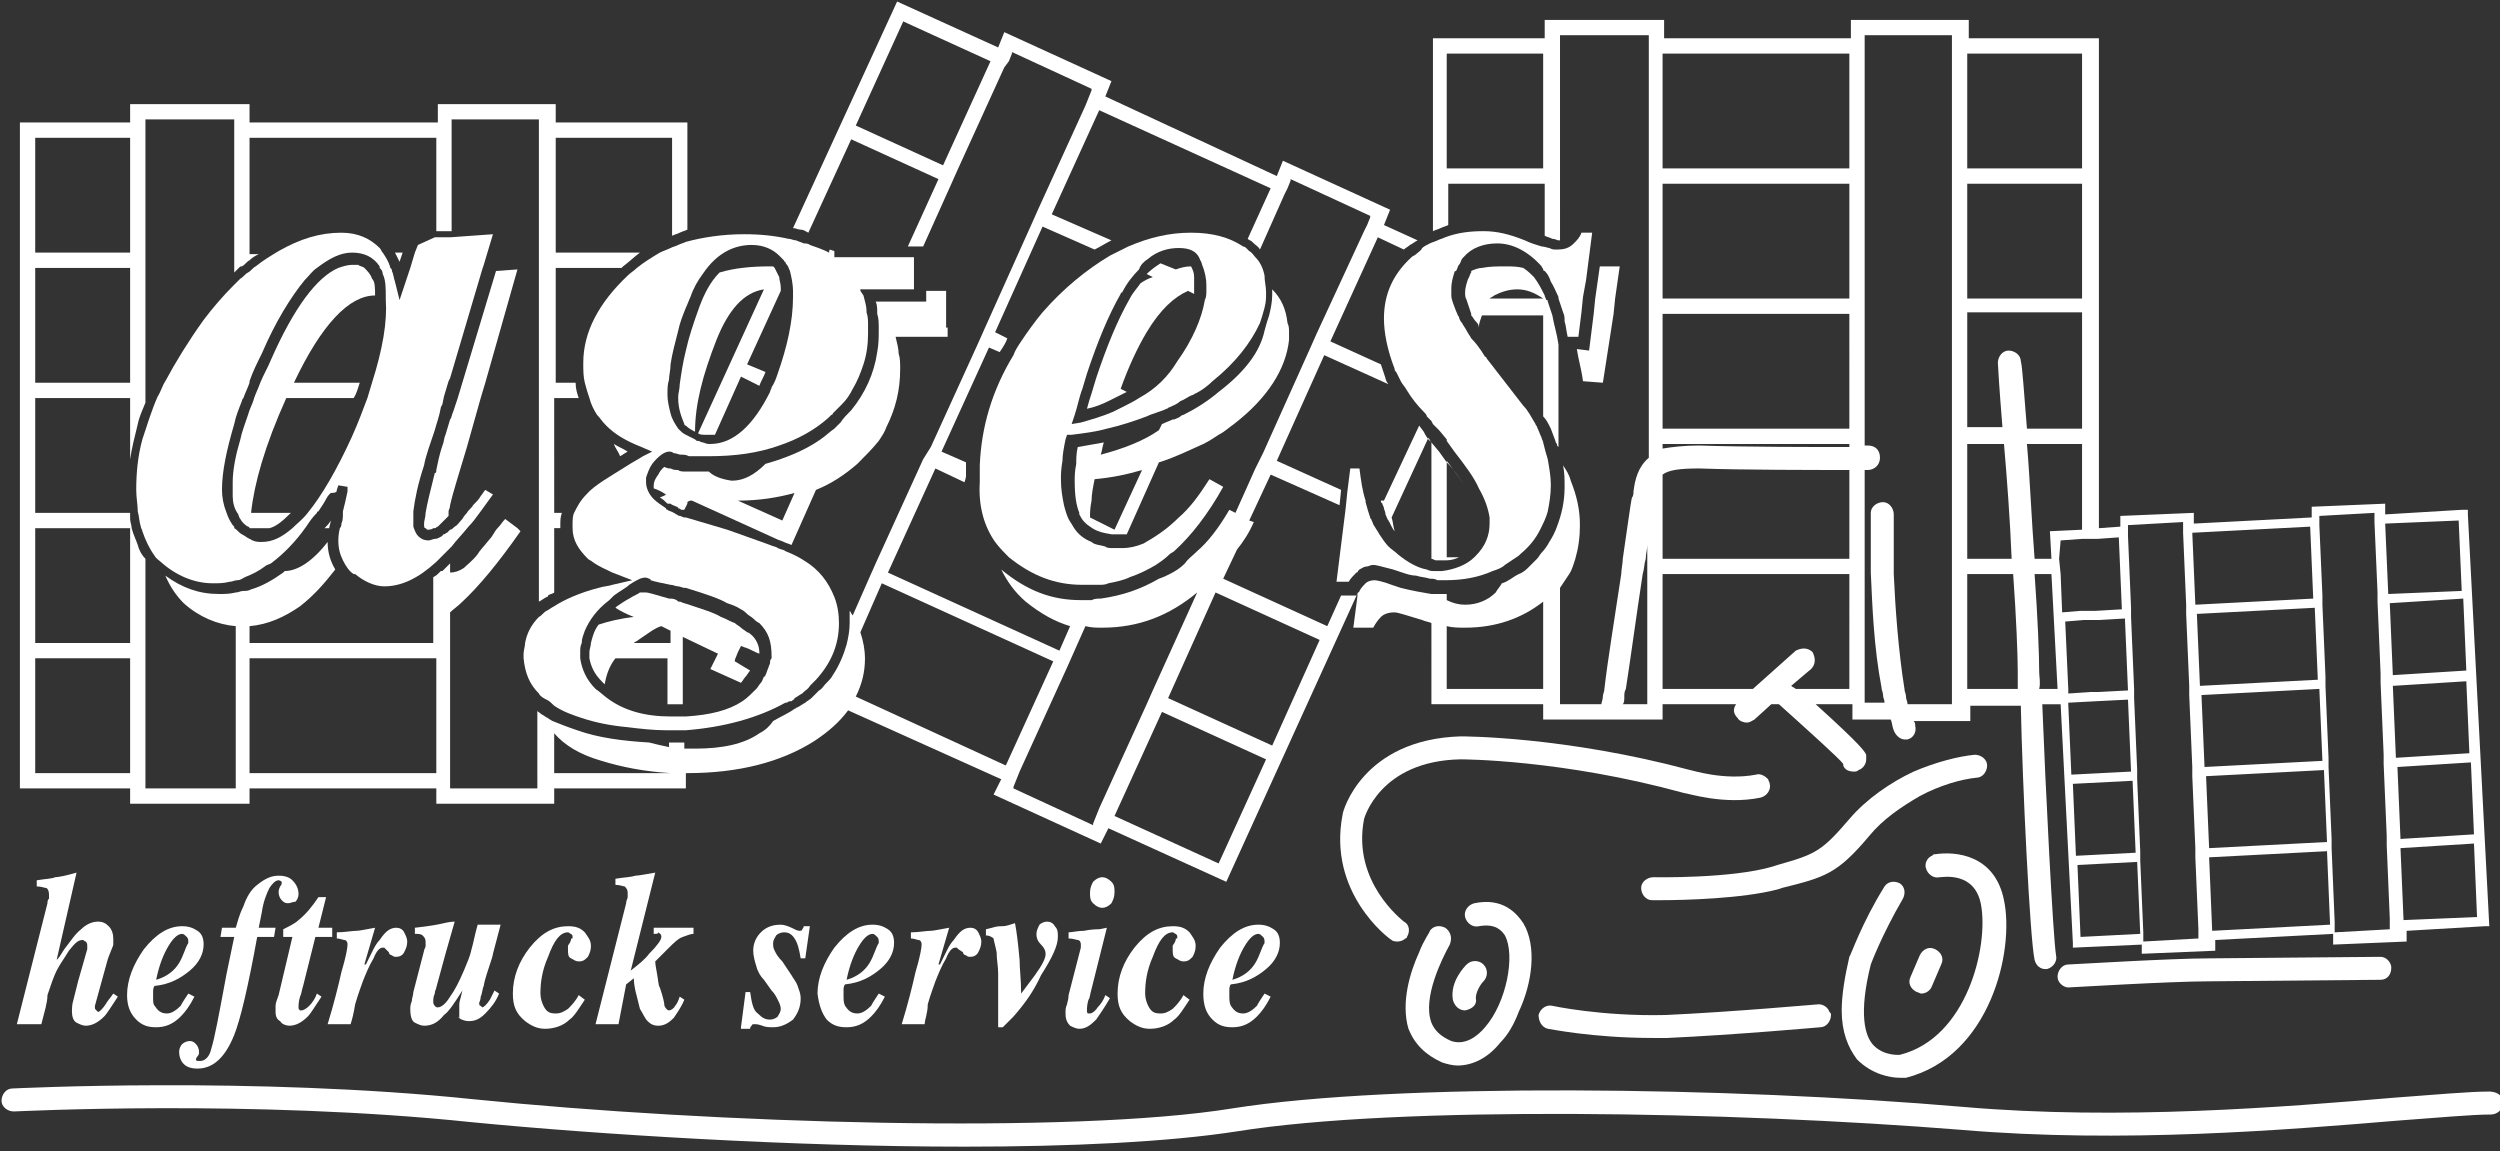 <?xml version="1.0" encoding="utf-8"?>
<!-- Generator: Adobe Illustrator 21.1.0, SVG Export Plug-In . SVG Version: 6.00 Build 0)  -->
<svg version="1.1" id="Laag_1" xmlns="http://www.w3.org/2000/svg" xmlns:xlink="http://www.w3.org/1999/xlink" x="0px" y="0px"
	 viewBox="0 0 163.3 75.2" style="enable-background:new 0 0 163.3 75.2;" xml:space="preserve">
<rect x="0" y="0" width="163.3" height="75.2" fill="#333333" stroke="none"/>
<style type="text/css">
	.st0{fill:#FFFFFF;}
</style>
<g>
	<path class="st0" d="M26.3,16.5h-0.5c0.1,0.2,0.2,0.4,0.3,0.6L26.3,16.5z"/>
	<path class="st0" d="M23.5,25h-4.3c1.8-3.8,3.6-5.7,5.3-5.7c0,0,0,0,0,0c0-0.5,0-0.9-0.2-1.1c-0.1-0.3-0.3-0.5-0.5-0.7
		c-0.1-0.1-0.3-0.1-0.4-0.2c-0.1,0-0.3,0-0.4,0c-0.3,0-0.6,0.1-0.9,0.2c0,0,0,0,0,0c-1.4,0.6-2.9,2.6-4.4,6c-0.2,0.5-0.5,1-0.7,1.5
		c-0.1,0.3-0.3,0.7-0.4,1c-0.1,0.4-0.3,0.7-0.4,1.1c-0.2,0.6-0.4,1.1-0.5,1.6c-0.3,1-0.5,2-0.5,2.8c0,0.2,0,0.3,0,0.5
		c0,0.1,0,0.3,0,0.4c0,0.4,0.1,0.8,0.3,1.1c0.1,0.1,0.1,0.3,0.2,0.4c0,0,0,0,0,0c0.1,0.2,0.3,0.4,0.5,0.5c0,0,0.1,0,0.1,0.1
		c0,0,0.1,0,0.1,0h1.2c0.4-0.1,0.8-0.4,1.4-1h-2.6c0.2-1.9,0.9-4.4,2.3-7.5h4.4C23.3,25.7,23.4,25.3,23.5,25z"/>
	<path class="st0" d="M21.5,34.5c0-0.1,0.1-0.3,0.1-0.5c-0.1,0.2-0.2,0.3-0.4,0.5H21.5z"/>
	<path class="st0" d="M8.5,52.5h7.8v-1h12.2v1h7.7v-1h8.6v-1c0,0,0.1,0,0.1,0c3.3,0,6.1-0.7,8.3-2.1c0.9-0.6,1.6-1.2,2.2-2l10,4.5
		l-0.5,1l7,3.2l0.5-1l7.7,3.5l8.6-18.9L88.4,41h1.3c0.1-0.2,0.3-0.5,0.5-0.7c0.2-0.2,0.5-0.3,0.9-0.3c0.2,0,0.8,0.2,1.8,0.5
		c0.2,0.1,0.4,0.1,0.6,0.2V46h7.3v1h7.8v-1h4.8c-0.2,0.3-0.2,0.6,0.1,0.9c0.1,0.2,0.4,0.3,0.6,0.3c0.2,0,0.3-0.1,0.5-0.2l1.1-1h0.5
		c2,1.8,4,3.6,4.2,3.9c0,0,0,0,0,0.1c0.1,0.3,0.4,0.4,0.7,0.4c0.1,0,0.2,0,0.3-0.1c0.3-0.1,0.5-0.4,0.5-0.7c0-0.1,0-0.2,0-0.3
		c-0.1-0.2-0.2-0.5-3.3-3.3h2.4v1h2.5c0.1,0.2,0.1,0.5,0.2,0.7c0.1,0.3,0.4,0.6,0.7,0.6c0.1,0,0.1,0,0.2,0c0.4-0.1,0.6-0.5,0.5-0.9
		c0-0.1,0-0.2-0.1-0.3h3.7v-1h3.3c0.1,5.1,0.6,15.3,0.9,16.6c0.1,0.4,0.4,0.6,0.7,0.6c0,0,0.1,0,0.1,0c0.4-0.1,0.7-0.5,0.6-0.9
		c-0.2-1.2-0.7-11.2-0.9-16.4h1.2l0.8,15.6l0,0.3l4.5-0.2l0,0.3l0,0.3l4.8-0.2l0-0.7l7.7-0.4l0,0.4l0,0.3l4.8-0.2l0-0.7l5.1-0.3
		l0.3,0l-1.4-26.9l0-0.3l-0.3,0c0,0-0.1,0-0.1,0l-5,0.3l0-0.4l0-0.3l-4.8,0.2l0,0.7l-7.7,0.4l0-0.4l0-0.3l-4.8,0.2l0,0.7l-1.4,0.1
		v-32h-0.6h-7.9V1.3h-7.7v1.2h-12.2V1.3h-7.8v1.2h-6.6h-0.7v12.6c0.2-0.1,0.3-0.1,0.5-0.2c0.2-0.1,0.3-0.1,0.5-0.2V12h6.3v3.4
		c0.2,0.1,0.3,0.1,0.5,0.2c0.2,0,0.3,0.1,0.4,0.1c0,0,0.1,0,0.1,0V12v-1V3.5V3V2.5V2.3h5.8v0.2V3v0.5V11v1v7.5v1V28v1v0.9
		c-0.7,0.6-0.9,1.4-1,2.2c0,0.1,0,0.3-0.1,0.4c-0.1,0.4-0.3,2-0.6,4c0,0.3-0.1,0.7-0.1,1c-0.4,2.7-0.9,5.7-1.1,7.5
		c0,0.2-0.1,0.3-0.1,0.5c0,0.2-0.1,0.4-0.1,0.5h-2.7v-0.5V45v-6.6c0.2-0.3,0.4-0.6,0.6-0.9c0.2-0.3,0.3-0.7,0.4-1
		c0.2-0.7,0.3-1.4,0.3-2.2c0-1-0.2-1.9-0.6-2.9c-0.1-0.4-0.3-0.7-0.5-1c0.1,0.5,0.1,0.9,0.1,1.4c0,1-0.2,1.8-0.5,2.6
		c-0.1,0.3-0.3,0.7-0.5,1c-0.1,0.2-0.3,0.5-0.5,0.7c-0.1,0.1-0.2,0.3-0.3,0.4c-0.2,0.2-0.3,0.3-0.5,0.5c-0.2,0.2-0.4,0.4-0.7,0.5
		c-0.4,0.2-0.7,0.5-1.1,0.6c-0.1,0.2-0.3,0.4-0.4,0.6c-0.5,0.5-1.2,0.8-2,0.8c-0.4,0-0.8-0.1-1.2-0.3v-0.4c0,0-0.1,0-0.1,0
		c-0.1,0-0.3,0-0.4,0c-0.1,0-0.2,0-0.3,0c-0.1,0-0.2,0-0.2,0c-0.6-0.1-1.2-0.2-2-0.4l-0.6-0.2c-0.5-0.2-1-0.3-1.1-0.3
		c-0.3,0-0.5,0.1-0.6,0.2c-0.1,0.1-0.3,0.3-0.4,0.5c0,0,0,0.1-0.1,0.1l0,0.1l-0.1,0.1h-0.5h-0.5l-0.9,2l-6.8-3.1l0.9-1.9
		c0.4-0.5,0.8-1.1,1.1-1.8L81.6,34l1.4-3l4.5,2l0.1-1l-4.2-1.9l3.1-6.9l4.2,1.9c-0.1-0.1-0.2-0.3-0.2-0.4c-0.1-0.3-0.2-0.6-0.3-0.9
		l-3.3-1.5l3.1-6.8l1.7,0.8c0,0,0,0,0,0c0.1-0.1,0.3-0.2,0.4-0.3c0.2-0.1,0.3-0.2,0.5-0.3c0,0,0,0,0,0l-2.2-1l0.4-1l-7-3.2l-0.4,1
		L72.2,6.3l0.4-1l-7-3.2l-0.4,1l-6.6-3l-6.8,14.8c0.2,0,0.3,0.1,0.5,0.1c0.2,0,0.3,0.1,0.5,0.2l2.8-6.1l5.7,2.6l-2,4.4h0.5h0.5
		l1.8-4l0.4-0.9l3.1-6.8l0,0L65.9,4l0.2-0.5l0,0l0-0.1l5.2,2.4l0,0.1l0,0l-0.2,0.5l-0.2,0.5l0,0l-3.1,6.8l-0.4,0.9l-3.1,6.9
		l-0.4,0.9l-3.1,6.8L60.3,30l-3.1,6.8l-0.4,0.9l-1.1,2.5c-0.1-0.1-0.1-0.2-0.2-0.3c0,0.2,0,0.4,0,0.6c0,0.1,0,0.1,0,0.2
		c0,0.5-0.1,1-0.2,1.4c-0.2,0.7-0.5,1.4-0.9,2c-0.1,0.2-0.3,0.4-0.5,0.6c-0.1,0.1-0.2,0.3-0.4,0.4c-0.1,0.1-0.2,0.2-0.3,0.3
		c0,0-0.1,0.1-0.1,0.1c0,0-0.1,0.1-0.1,0.1c-0.1,0.1-0.3,0.2-0.4,0.3c-0.2,0.1-0.3,0.2-0.5,0.3c-0.1,0-0.1,0.1-0.2,0.1
		c-0.4,0.3-0.9,0.5-1.4,0.8c-0.2,0.3-0.5,0.6-0.9,0.8c-1,0.7-2.4,1-4.2,1c-0.2,0-0.5,0-0.7,0v-0.4c-0.2,0-0.3,0-0.5,0
		c-0.2,0-0.3,0-0.5,0v0.3c-0.5-0.1-0.9-0.2-1.3-0.3c-1.7-0.1-3.3-0.3-4.7-0.8c-0.6-0.2-1.1-0.4-1.6-0.6c-0.2-0.1-0.3-0.2-0.5-0.3
		c-0.1-0.1-0.2-0.1-0.3-0.2c-0.1-0.1-0.2-0.1-0.2-0.2v4.1V51v0.5h-5.7V51v-0.5V43v-1v-2c0.2-0.2,0.5-0.4,0.7-0.6
		c1.2-1.1,2.5-2.7,3.9-4.7l-0.2-0.2l-0.8-0.6c-0.2,0.2-0.3,0.4-0.5,0.6c-0.2,0.2-0.3,0.5-0.5,0.7c-0.4,0.5-0.7,0.8-0.8,1
		c-0.3,0.4-0.7,0.7-0.9,0.9c-0.3,0.2-0.6,0.3-0.9,0.3v-0.6c-0.1,0.1-0.3,0.3-0.4,0.4c0,0,0,0-0.1,0.1c0,0,0,0-0.1,0
		c-0.2,0.2-0.3,0.3-0.5,0.4v2.9V42H16.3v-1.1c1.2-0.1,2.3-0.6,3.3-1.3c0.9-0.7,1.6-1.5,2.3-2.4c-0.3-0.5-0.5-1.1-0.5-1.8
		c-1,1.3-2,1.9-2.8,1.9c0,0,0,0,0,0c0,0-0.1,0.1-0.1,0.1c-0.7,0.5-1.4,0.9-2.1,1.1c-0.2,0.1-0.3,0.1-0.5,0.1c-0.2,0-0.3,0.1-0.5,0.1
		c-0.4,0.1-0.7,0.1-1.1,0.1c-1.3,0-2.4-0.4-3.5-1.2c0.3,0.7,0.7,1.3,1.2,1.8c1,0.9,2.2,1.4,3.4,1.5v1v1v7.5V51v0.5H9.5V51v-0.5V43
		v-1v-5.5C9.3,36.3,9.1,36,9,35.6c-0.1-0.3-0.3-0.7-0.4-1.1c0-0.2-0.1-0.4-0.1-0.6c0-0.1,0-0.2,0-0.4H2.3V26h6.2v4
		c0.1-0.7,0.3-1.5,0.5-2.3c0.1-0.5,0.3-0.9,0.5-1.4V26v-1v-7.5v-1V9V8.5V8V7.8h5.8V8v0.5V9v7.5v1v0.3c0.1-0.1,0.2-0.2,0.3-0.3
		c0.1-0.1,0.1-0.1,0.2-0.1c0.2-0.1,0.3-0.3,0.5-0.4c0.2-0.2,0.4-0.3,0.6-0.4h-0.6V9h12.2v6.1l0.5,0l0.5,0V9V8.5V8V7.8h5.7V8v0.5V9
		v7.5v1V25v1v7.5v1v4.8c0.2-0.1,0.3-0.2,0.5-0.3c0,0,0.1,0,0.1-0.1c0.1-0.1,0.3-0.1,0.4-0.2v-4.2h0.4c0-0.1,0-0.1,0-0.2
		c0-0.3,0-0.5,0.1-0.8h-0.5V26h1.6c-0.1-0.3-0.2-0.6-0.2-1h-1.3v-7.5h4.3c0,0,0,0,0.1-0.1c0.4-0.3,0.7-0.6,1.1-0.9h-5.5V9h7.6v6.4
		c0.2-0.1,0.3-0.1,0.5-0.2c0.2-0.1,0.3-0.1,0.5-0.2V8h-0.6h-8V6.8h-7.7V8H16.3V6.8H8.5V8H1.9H1.3v43.5h7.2V52.5z M108.6,29h12.2v0.2
		c-2.2,0-7,0-9.8-0.1c-1,0-1.8,0.1-2.4,0.2V29z M108.6,20.5h12.2V28h-12.2V20.5z M108.6,12h12.2v7.5h-12.2V12z M108.6,3.5h12.2V11
		h-12.2V3.5z M121.8,2.5V2.3h5.7v0.2V3v0.5V11v1v7.5v1V28v1v7.5v1V45v0.5V46h-2.9c0-0.2-0.1-0.3-0.1-0.5c0-0.2-0.1-0.3-0.1-0.5
		c-0.4-2.5-0.6-5.3-0.7-7.5c0-0.4,0-0.7,0-1c0-1.7,0-2.8,0-2.9c0-0.4-0.3-0.8-0.7-0.8c-0.4,0-0.8,0.3-0.8,0.7c0,0.1,0,1.3,0,2.9
		c0,0.3,0,0.6,0,1c0.1,2.2,0.2,4.9,0.7,7.5c0,0.2,0.1,0.3,0.1,0.5c0,0.2,0.1,0.3,0.1,0.5h-1.3v-0.5V45v-7.5v-1v-5.8
		c0.1,0,0.2,0,0.2,0c0.4,0,0.8-0.3,0.8-0.8s-0.3-0.8-0.8-0.8c0,0-0.1,0-0.2,0V29v-1v-7.5v-1V12v-1V3.5V3V2.5z M139,34.3l3.6-0.2
		l0,0.1l0,0l0,0.3l0,0.3l0,0l0.2,4.7l0,0.6l0.2,4.7l0,0.6l0.2,4.7l0,0.6l0.2,4.7l0,0.6l0.2,4.7l0,0.3l0,0.3l0,0l-3.6,0.2l0,0l0-0.3
		l0-0.3l-0.2-4.7l0-0.6l-0.2-4.7l0-0.6l-0.2-4.7l0-0.6l-0.2-4.7l0-0.6l-0.2-4.7v0l0-0.3l0-0.3l0,0L139,34.3z M151.5,33.7l3.6-0.2
		l0,0l0,0l0,0.3l0,0.3l0,0l0.2,4.6l0,0.6l0.2,4.7l0,0.6l0.2,4.7l0,0.6l0.2,4.7l0,0.6l0.2,4.8l0,0.3l0,0.3l0,0.1l-3.6,0.2l0-0.1
		l0-0.3l0-0.3l-0.2-4.8l0-0.6l-0.2-4.7l0-0.6l-0.2-4.7l0-0.6l-0.2-4.7l0-0.6l-0.2-4.6l0,0l0-0.3L151.5,33.7L151.5,33.7L151.5,33.7z
		 M156.6,50.1l4.8-0.3l0.2,4.7l-4.8,0.3L156.6,50.1z M156.5,49.5l-0.2-4.7l4.8-0.3l0.2,4.7L156.5,49.5z M156.3,44.1l-0.2-4.7
		l4.8-0.3l0.2,4.7L156.3,44.1z M156,38.8l-0.2-4.6l4.8-0.2l0.2,4.6L156,38.8z M156.8,55.4l4.8-0.3l0.2,4.8l-4.8,0.2L156.8,55.4z
		 M144.1,50.7l7.7-0.4L152,55l-7.7,0.4L144.1,50.7z M143.8,45.4l7.7-0.4l0.2,4.7l-7.7,0.4L143.8,45.4z M143.5,40.1l7.7-0.4l0.2,4.7
		l-7.7,0.4L143.5,40.1z M143.2,34.8l7.7-0.4l0.2,4.7l-7.7,0.4L143.2,34.8z M144.3,56l7.7-0.4l0.2,4.8l-7.7,0.4L144.3,56z
		 M135.9,61.2l-0.2-4.7l3.9-0.2l0.2,4.7L135.9,61.2z M128.5,45v-7.5h3c0.2,2.8,0.3,5.3,0.3,6.4c0,0.3,0,0.7,0,1.1H128.5z
		 M131.4,36.5h-2.9V29h2.4C131.1,31.3,131.3,34,131.4,36.5z M132,23.6c0-0.4-0.4-0.7-0.8-0.7c-0.4,0-0.7,0.4-0.7,0.8
		c0,0.1,0.1,1.8,0.3,4.2h-2.3v-7.5h7.5V28h-3.6C132.2,25.6,132.1,23.9,132,23.6z M136,19.5h-7.5V12h7.5V19.5z M133.2,43.9
		c0-1.2-0.1-3.6-0.3-6.4h1.1l0.4,7.5h-1.2C133.3,44.6,133.2,44.2,133.2,43.9z M139.5,55.7l-3.9,0.2l-0.2-4.7l3.9-0.2L139.5,55.7z
		 M135.1,45.3l0-0.3l-0.2-4.4l1.2-0.1l0.5,0l0.5,0l1.7-0.1l0.2,4.7l-1.9,0.1l-0.5,0L135.1,45.3z M134.6,35.3l1.4-0.1l0.5,0l0.5,0
		l1.4-0.1l0.2,4.7l-1.7,0.1l-0.5,0l-0.5,0l-1.2,0.1l-0.1-2.5l-0.1-1L134.6,35.3z M135.1,45.9l1.9-0.1l2-0.1l0.2,4.7l-3.9,0.2
		l-0.2-4.6L135.1,45.9z M133.9,34.7l0.1,1.8h-1.1c-0.2-2.5-0.3-5.2-0.5-7.5h3.6v5.6L133.9,34.7z M136,11h-7.5V3.5h7.5V11z M117,44.8
		l1.3-1.1c0.3-0.3,0.3-0.7,0.1-1.1c-0.3-0.3-0.7-0.3-1.1-0.1l-2.8,2.5h-5.9v-7.5h12.2V45h-3.5C117.2,44.9,117.1,44.9,117,44.8z
		 M108.6,31c0.4-0.3,1.1-0.4,2.4-0.4c2.8,0.1,7.6,0.1,9.8,0.1v5.8h-12.2V31z M94.5,11V3.5h6.3V11H94.5z M106.1,45.5
		c0-0.2,0-0.3,0.1-0.5c0.3-1.9,0.7-4.9,1.1-7.5c0.1-0.3,0.1-0.7,0.2-1c0-0.3,0.1-0.6,0.1-0.9v0.9v1V45v0.5V46H106
		C106.1,45.9,106.1,45.7,106.1,45.5z M95.7,41c2,0,3.7-0.6,5.1-1.7V45h-6.3v-4.1C94.9,41,95.3,41,95.7,41z M56.2,41.3l1.4-3.2
		l11.2,5.1l-3.1,6.8l-9.8-4.5c0.4-0.8,0.6-1.6,0.6-2.5C56.5,42.5,56.4,41.9,56.2,41.3z M63.1,31.1c0-0.3,0-0.6,0-0.9l-1.6-0.7
		l3.1-6.8l0.7,0.3c0.2-0.3,0.4-0.6,0.5-0.9l-0.8-0.4l3.1-6.9l3.4,1.5c0.4-0.2,0.7-0.4,1.1-0.6L68.7,14l3.1-6.8L83,12.3l-1.5,3.3
		c0.1,0.1,0.2,0.1,0.3,0.2c0,0,0.1,0.1,0.1,0.1c0.1,0.1,0.3,0.2,0.4,0.4l1.6-3.6l0,0l0.2-0.4l0.2-0.5l0,0l0-0.1l5.2,2.4l0,0.1l0,0
		l-0.2,0.5l-0.2,0.4l0,0L86,21.8l-0.4,0.9l-3.1,6.9L82,30.6l-1.3,2.9l-0.4-0.2c-0.7,1.2-1.4,2.1-2.1,2.7c-0.3,0.3-0.6,0.5-0.8,0.8
		c-0.3,0.3-0.6,0.5-1,0.7c-0.2,0.1-0.4,0.2-0.7,0.3c-1.2,0.7-2.4,1.1-3.8,1.3c-0.2,0-0.4,0-0.6,0.1c-0.2,0-0.4,0-0.6,0
		c0,0-0.1,0-0.1,0c-1.9,0-3.5-0.6-5.2-2c0.4,0.8,0.9,1.5,1.6,2.1c1,0.8,1.9,1.3,2.9,1.6l-0.7,1.6l-11.2-5.1l3.1-6.8l1.9,0.9
		C63.1,31.2,63.1,31.1,63.1,31.1z M72.8,53.3l3.1-6.8l6.8,3.1l-3.1,6.8L72.8,53.3z M71.4,53.8l0,0.1l-5.2-2.4l0-0.1l0.2-0.5l0.2-0.5
		l3.1-6.8l0.4-0.9l0.8-1.8c0.4,0.1,0.7,0.1,1.1,0.1c2.4,0,4.4-0.8,6.2-2.3l-2.9,6.4L74.9,46l-3.1,6.8l-0.2,0.5L71.4,53.8z
		 M86.2,41.8l-3.1,6.9l-6.8-3.1l3.1-6.9L86.2,41.8z M55.9,8.2L59,1.4L64.7,4l-3.1,6.8L55.9,8.2z M39.3,49.7c1.3,0.4,2.8,0.7,4.5,0.8
		v0h-7.6v-2.6C36.9,48.7,37.9,49.3,39.3,49.7z M28.5,43v7.5H16.3V43H28.5z M8.5,16.5H2.3V9h6.2V16.5z M2.3,43h6.2v7.5H2.3V43z
		 M8.5,34.5V42H2.3v-7.5H8.5z M2.3,25v-7.5h6.2V25H2.3z"/>
	<path class="st0" d="M101.3,28C101.3,28,101.3,28,101.3,28c0.1,0.3,0.2,0.5,0.3,0.8c0,0.1,0.1,0.2,0.1,0.2c0,0.1,0,0.1,0.1,0.2V29
		v-1v-5.2l0,0l0-0.3c-0.1-0.7-0.3-1.3-0.4-1.9c0,0,0,0,0,0c-0.1-0.3-0.2-0.6-0.3-0.9c0-0.1,0-0.1-0.1-0.1c0-0.1-0.1-0.2-0.1-0.3
		c-0.2-0.4-0.4-0.8-0.7-1.2c-0.2-0.2-0.4-0.4-0.7-0.6c-0.4-0.1-0.8-0.1-1.1-0.1c-0.6,0-1.1,0-1.6,0.1c0,0,0,0,0,0
		c-0.2,0-0.5,0.1-0.7,0.2c0,0,0,0,0,0.1c-0.1,0.1-0.1,0.3-0.2,0.4c0,0,0,0,0,0c-0.1,0.3-0.2,0.6-0.2,0.9c0,0.2,0,0.3,0.1,0.5
		c0.1,0.3,0.2,0.6,0.3,0.9c0,0,0,0.1,0,0.1c0,0,0,0,0,0c0.1,0.1,0.2,0.3,0.3,0.4c0.1,0.1,0.2,0.2,0.2,0.4c0-0.3,0.1-0.5,0.2-0.8H97
		h3.8v6.6C101,27.4,101.1,27.6,101.3,28z M97.5,19.5h-0.2c0.1-0.1,0.2-0.1,0.3-0.2c0.4-0.2,0.9-0.4,1.5-0.4c0.6,0,1.1,0.2,1.7,0.6
		H97.5z"/>
	<path class="st0" d="M32.4,17.7L30.2,25l-0.3,1l-0.3,0.9c-0.1,0.2-0.1,0.4-0.2,0.5c-0.1,0.3-0.2,0.7-0.3,1
		c-0.1,0.2-0.1,0.5-0.2,0.7c-0.2,0.6-0.3,1.1-0.4,1.6c0,0.1,0,0.2-0.1,0.2c-0.3,1.2-0.5,2-0.6,2.6c0,0.3-0.1,0.5-0.1,0.7
		c0,0.2,0,0.3,0.1,0.3c0,0,0,0,0,0c0.1,0.1,0.1,0.1,0.1,0.1c0.1,0,0.3,0,0.4-0.1c0,0,0,0,0.1,0c0.1,0,0.1-0.1,0.2-0.1
		c0,0,0.1-0.1,0.2-0.2c0,0,0,0,0,0c0.1-0.1,0.2-0.2,0.4-0.4c0,0,0.1-0.1,0.1-0.1v-0.2v-0.1c0-0.1,0.1-0.2,0.1-0.4
		c0.2-0.9,0.6-2.1,1.1-3.8l0.9-3.2l0.3-1l2.1-7.4L32.4,17.7z"/>
	<path class="st0" d="M41,29.5c-0.3-0.2-0.6-0.3-0.9-0.5c0.1,0.3,0.3,0.5,0.4,0.8c0,0,0,0,0,0C40.7,29.7,40.8,29.6,41,29.5z"/>
	<path class="st0" d="M44.4,25.1c0,0.3-0.1,0.6-0.1,0.8c0,0,0,0,0,0.1c0,0.7,0.2,1.2,0.4,1.7c0,0,0,0.1,0.1,0.1
		c0.2,0.2,0.4,0.3,0.6,0.4c0-1.8,0.5-3.7,1.4-6c0.8-2,1.8-3.1,3.1-3.3l-4.3,9.4c0.1,0.1,0.3,0.1,0.5,0.1c0.1,0,0.1,0,0.2,0
		c0.1,0,0.3,0,0.4,0l1.7-3.8l1.2,0.6c0.1-0.3,0.3-0.6,0.4-0.9l-1.2-0.5L51,19c0-0.1,0-0.1,0-0.2c0-0.3-0.1-0.5-0.1-0.7
		c-0.1-0.2-0.2-0.4-0.3-0.6c0,0,0,0,0,0c0,0-0.1-0.1-0.1-0.1c-0.1,0-0.1,0-0.2,0c-1.2,0-2.3,0.1-3.3,0.4c-0.6,0.6-1,1.4-1.3,2.2
		c-0.4,1.1-0.7,2-0.9,2.9C44.6,23.7,44.5,24.4,44.4,25.1z"/>
	<path class="st0" d="M61.8,21.4v-1.1V19h-1.3v0.7v0h-1.8h-0.5h-0.1h-0.5h-0.4c0.1,0.2,0.1,0.5,0.1,0.7c0,0,0,0,0,0.1
		c0.1,0.3,0.1,0.6,0.1,1c0,0,0,0,0,0c0,0.5,0,1-0.1,1.5c-0.2,1.4-0.8,2.7-1.7,3.8c0,0-0.1,0.1-0.1,0.1c-0.2,0.2-0.4,0.4-0.6,0.7
		c-0.1,0.1-0.3,0.3-0.4,0.4c0,0,0,0,0,0c-0.3,0.2-0.6,0.5-0.9,0.7c-1,0.7-2.2,1.2-3.6,1.6c-0.7,0.7-1.4,1.1-2.2,1.1
		c-0.7-0.1-1.2-0.3-1.5-0.6c0,0,0,0-0.1,0c-0.1,0-0.3,0-0.5,0c-0.2,0-0.4,0-0.5,0c-0.1,0-0.3,0-0.4,0c0,0-0.1,0-0.1,0
		c-0.1,0-0.3,0-0.4-0.1c-0.2,0-0.3,0-0.5-0.1c-0.1,0-0.2,0-0.4-0.1c0,0-0.2,0.1-0.4,0.5c-0.3,0.4-0.3,0.6-0.3,0.8c0,0,0,0.1,0,0.1
		c0.3,0.1,0.5,0.2,0.8,0.4c-0.1,0.1-0.2,0.1-0.4,0.2c0.2,0.1,0.3,0.2,0.5,0.4c0,0,0,0,0.1,0c0,0,0.1,0,0.1,0
		c0.1,0.1,0.2,0.1,0.4,0.2c0,0,0.1,0,0.1,0.1c0,0,0.1,0,0.2,0.1c0,0,0.1,0,0.1,0c0,0,0,0,0.1,0l0.2-0.4l0-0.1
		c0.1-0.1,0.2-0.1,0.3-0.1l5.5,2.5l0,0c0.2,0.1,0.3,0.1,0.5,0.2c0.2,0.1,0.3,0.1,0.5,0.2l0,0l0.4-0.9l1.2-2.7c1-0.4,1.9-1,2.7-1.7
		c0.5-0.5,1-1,1.4-1.5c0.2-0.3,0.4-0.6,0.5-0.9c0.6-1.2,0.9-2.4,0.9-3.8c0-0.4,0-0.7-0.1-1c0-0.3-0.1-0.7-0.2-1.1h3.4V21.4z
		 M48.2,32.7c1.4,0,2.6-0.2,3.7-0.5L51.1,34L48.2,32.7z"/>
	<path class="st0" d="M49,41.4c0,0-0.1-0.1-0.2-0.1c-0.1-0.1-0.3-0.2-0.4-0.3c-0.1-0.1-0.3-0.2-0.4-0.3c-0.3-0.1-0.6-0.3-0.9-0.4
		c-0.5-0.3-1.2-0.5-2.4-0.9c-0.1,0-0.2-0.1-0.3-0.1c-0.1,0-0.1,0-0.2-0.1c-0.2-0.1-0.3-0.1-0.5-0.1c-1-0.3-1.4-0.4-1.5-0.4l-0.3,0
		l-0.1,0c-0.1,0.1-0.4,0.2-0.7,0.4c-0.2,0.1-0.5,0.3-0.8,0.5c0,0,0,0,0,0c0,0-0.1,0.1-0.1,0.1c0.3,0.2,0.7,0.4,1.2,0.6
		c-0.9,0.1-1.7,0.3-2.3,0.5c-0.3,0.4-0.4,0.8-0.5,1.2c0,0.2-0.1,0.4-0.1,0.6c0,0.1,0,0.3,0,0.4c0.1,0.5,0.3,1,0.8,1.5
		c0.1,0.1,0.2,0.2,0.2,0.2c0.1-0.6,0.3-1.2,0.7-1.7h3.4v3c0.1,0,0.2,0,0.3,0c0.1,0,0.1,0,0.2,0c0.2,0,0.3,0,0.5,0v-4.4l2.3,1.1
		l-0.5,1l2,0.9c0.1-0.1,0.2-0.3,0.3-0.4c0.1-0.1,0.2-0.3,0.3-0.4L48,43.2l0-0.1l0.2-0.5l0.2-0.4c0.1,0,0.2,0.1,0.3,0.1
		c0.3,0.1,0.6,0.3,0.9,0.4c0,0,0-0.1,0-0.1C49.6,42.2,49.4,41.7,49,41.4z M41.4,42c0.1-0.1,0.2-0.1,0.3-0.2c0.6-0.4,1.1-0.8,1.5-0.9
		l0.6,0.3V42H41.4z"/>
	<path class="st0" d="M71.3,25.7c-0.1,0.3-0.2,0.6-0.3,1c0.5-0.1,1-0.3,1.4-0.5c0.2-0.1,0.4-0.2,0.6-0.3c0.2-0.1,0.4-0.2,0.6-0.3
		l-0.4-0.2c0.5-1.4,1.1-2.7,1.7-3.7c0.9-1.5,1.8-2.3,2.7-2.7l0.4,0.2c0-0.1,0-0.2,0-0.3c0-0.1,0-0.3,0-0.4c0-0.1,0-0.3,0-0.4
		c0-0.3-0.1-0.5-0.2-0.7c-0.4,0-0.7,0.1-1,0.2l-1-0.4c-0.3,0.2-0.6,0.4-0.9,0.7l0.4,0.2c-0.3,0.1-0.5,0.2-0.8,0.4
		c-0.2,0.3-0.5,0.6-0.7,1c-0.8,1.4-1.5,3.1-2.2,5.2C71.5,25,71.4,25.4,71.3,25.7z"/>
	<path class="st0" d="M79.6,25.6c-0.7,0.6-1.5,1.1-2.3,1.5c-0.1,0-0.2,0.1-0.2,0.1c-0.1,0.1-0.2,0.1-0.4,0.2c0,0-0.1,0-0.1,0
		c-0.2,0.1-0.5,0.2-0.7,0.3c0,0,0,0,0,0l0,0l-0.2,0.4c-1,0.7-2.3,1.2-3.8,1.6c0.1-0.3,0.1-0.5,0.2-0.8c-0.6,0.1-1.1,0.2-1.7,0.3
		c-0.1,0.4-0.1,0.8-0.1,1.1c-0.1,0.5-0.1,0.8-0.1,1.1c0,1,0.1,1.6,0.3,2.1c0,0,0,0.1,0,0.1c0.2,0.4,0.4,0.6,0.7,0.8
		c0.4,0.3,0.8,0.4,1.4,0.5c0.2,0,0.3,0,0.5,0c0,0,0,0,0,0c0.2,0,0.3,0,0.5,0c0,0,0,0,0,0l2.1-4.7c1-0.3,2-0.8,2.9-1.2
		c0.4-0.2,0.7-0.4,1-0.6c0.4-0.2,0.7-0.5,1-0.7c2.2-1.7,3.4-3.6,3.6-5.5c0-0.2,0-0.3,0-0.5c0-0.2,0-0.4-0.1-0.6
		c-0.1-0.9-0.4-1.6-1-2.2c0,0.1,0,0.3,0,0.4c0,0.4-0.1,0.9-0.2,1.3c-0.1,0.3-0.2,0.6-0.3,1C82.3,23,81.3,24.3,79.6,25.6z M71.2,33.8
		C71.2,33.8,71.2,33.8,71.2,33.8c0-0.3,0-0.6,0.1-1.1c0-0.4,0.1-0.9,0.2-1.4c1.1-0.1,2.1-0.3,3.1-0.6l-1.8,3.9L71.2,33.8z"/>
	<path class="st0" d="M95.6,31.6c-0.3-0.4-0.6-0.9-1.1-1.4l0,0L94,29.5l-0.5-0.6l-0.2-0.2l-0.2-0.3L93,28.2l-0.3-0.4c0,0,0,0,0,0
		l-2.3,4.9l-0.2,0c0,0.1,0,0.1,0.1,0.2c0,0.1,0.1,0.2,0.1,0.3c0,0.1,0.1,0.2,0.1,0.4c0.1,0.2,0.1,0.3,0.2,0.4c0,0.1,0.1,0.1,0.1,0.2
		c0.1,0.2,0.2,0.4,0.3,0.5c-0.1-0.3-0.1-0.6-0.2-0.9l2.4-5.2c0.1,0.1,0.1,0.2,0.2,0.3v7.6c0.1,0,0.2,0.1,0.3,0.1c0.1,0,0.1,0,0.2,0
		c0.1,0,0.2,0,0.3,0c0.1,0,0.1,0,0.2,0c0.3,0,0.6-0.1,0.8-0.2h-0.8v-6.3L95.6,31.6z"/>
	<path class="st0" d="M103.4,24.9l1.3,0.1l0.7-4.5l0.1-1l0.3-2.1h-1.3l-0.3,2.1l-0.1,1l-0.3,2.4l-0.8-0.1
		C103.1,23.5,103.3,24.1,103.4,24.9z"/>
	<path class="st0" d="M22.3,34.2c0,0.1,0,0.2-0.1,0.3c-0.1,0.4-0.1,0.7-0.1,0.8c0,0.5,0.1,0.9,0.3,1.3c0.2,0.4,0.4,0.7,0.7,0.9
		c0,0,0,0,0.1,0c0.6,0.5,1.3,0.8,1.9,0.8c1.1,0,2.2-0.5,3.4-1.6c0,0,0,0,0,0c0.1-0.1,0.2-0.2,0.4-0.4c0,0,0.1-0.1,0.1-0.1
		c0.2-0.2,0.3-0.3,0.5-0.5c0.3-0.4,0.7-0.8,1.1-1.3c0.3-0.3,0.5-0.6,0.8-1c0.3-0.4,0.5-0.7,0.8-1.1L31.7,32
		c-0.1,0.1-0.2,0.3-0.3,0.4c-0.1,0.2-0.3,0.4-0.5,0.6c-0.1,0.2-0.3,0.3-0.4,0.5c0,0,0,0,0,0c-0.2,0.2-0.3,0.4-0.3,0.4
		c-0.2,0.2-0.3,0.4-0.5,0.5c-0.1,0.1-0.2,0.2-0.3,0.2c0,0,0,0,0,0c-0.1,0.1-0.1,0.1-0.2,0.2c-0.1,0-0.1,0.1-0.2,0.1
		c0,0-0.1,0-0.1,0.1c-0.2,0.1-0.3,0.2-0.5,0.2c-0.1,0-0.3,0.1-0.4,0.1c-0.4,0-0.6-0.2-0.7-0.3c-0.1-0.1-0.2-0.3-0.3-0.6
		c0-0.1,0-0.2,0-0.3c0-0.2,0-0.4,0-0.7c0.1-0.8,0.3-1.8,0.7-3c0.1-0.6,0.4-1.4,0.7-2.3c0,0,0,0,0,0c0.1-0.4,0.3-0.9,0.4-1.5l0.1-0.2
		l0.1-0.5l0.3-1l0.1-0.2l2.1-7.1l0.1-0.3l0.3-1l0.3-1l-2.8,0.2l-0.5,0l-0.5,0L27.3,16l-0.2,0.5l-0.3,1l-0.3,0.9l-0.4,1.2l-0.3-1.2
		c-0.1-0.3-0.1-0.5-0.2-0.7c0-0.1,0-0.1-0.1-0.2c-0.1-0.4-0.3-0.7-0.5-1c-0.1-0.1-0.1-0.2-0.2-0.3c-0.6-0.6-1.4-1-2.5-1
		c-1.4,0-2.7,0.4-4.1,1.2c-0.5,0.3-1,0.6-1.5,1c-0.2,0.1-0.3,0.3-0.5,0.4c-0.2,0.1-0.3,0.3-0.5,0.4c-0.2,0.2-0.3,0.3-0.5,0.5
		c-0.6,0.6-1.3,1.4-1.9,2.2c-1,1.4-1.8,2.7-2.5,4c-0.2,0.3-0.3,0.7-0.5,1c-0.4,0.9-0.7,1.9-1,2.8c-0.3,1.1-0.4,2.2-0.4,3.3
		c0,0.5,0.1,1,0.1,1.4c0.1,0.4,0.1,0.7,0.2,1c0,0.1,0.1,0.2,0.1,0.3c0.2,0.6,0.5,1.2,0.8,1.6c0.1,0.2,0.3,0.3,0.4,0.4l0,0
		c1,0.9,2.2,1.4,3.4,1.4c0.4,0,0.7,0,1.1-0.1c0.2,0,0.3-0.1,0.5-0.1c0.2,0,0.3-0.1,0.5-0.2c0.5-0.2,0.9-0.4,1.3-0.7
		c0.1-0.1,0.2-0.1,0.4-0.2c0.8-0.6,1.6-1.4,2.3-2.4c0.2-0.3,0.4-0.6,0.7-0.9c0,0,0-0.1,0.1-0.1c0.2-0.3,0.4-0.6,0.5-0.8
		c0.1-0.2,0.2-0.3,0.3-0.4C22,32.2,22,32.1,22,32l0.1-0.3l0.6,0.1l0,0.3c-0.1,0.5-0.2,0.9-0.3,1.3C22.4,33.8,22.4,34,22.3,34.2z
		 M20.1,33.5c-0.3,0.4-0.7,0.7-1,1c-0.7,0.6-1.3,0.9-2,0.9c-0.2,0-0.4,0-0.6-0.1c-0.1,0-0.1-0.1-0.2-0.1c-0.2-0.1-0.3-0.2-0.5-0.3
		c-0.2-0.1-0.3-0.3-0.5-0.4c0,0,0,0,0-0.1c0,0-0.1-0.1-0.1-0.1c-0.2-0.3-0.3-0.5-0.4-0.8c-0.2-0.5-0.3-1-0.3-1.5
		c0-1.2,0.3-2.6,0.8-4.3c0.1-0.5,0.3-1,0.5-1.5c0-0.1,0.1-0.2,0.1-0.2c0.1-0.3,0.3-0.7,0.4-1c0,0,0,0,0-0.1c0.2-0.6,0.5-1.2,0.8-1.8
		c0.9-2.1,1.9-3.7,2.8-4.8c0.3-0.3,0.5-0.6,0.8-0.8c0.8-0.6,1.5-1,2.3-1c0.8,0,1.4,0.3,1.8,0.9c0,0,0,0.1,0,0.1
		c0.1,0.1,0.2,0.2,0.2,0.4c0.2,0.4,0.2,0.9,0.2,1.6c0,0,0,0.1,0,0.1c0.1,1.4-0.2,3.2-0.9,5.4c-0.1,0.3-0.2,0.7-0.3,1
		c-0.3,0.8-0.6,1.6-1,2.5l0,0C22,30.7,21,32.4,20.1,33.5z"/>
	<path class="st0" d="M44.3,16c-0.2,0.1-0.3,0.1-0.5,0.2c-0.2,0.1-0.5,0.2-0.7,0.3c-0.5,0.3-1,0.6-1.5,1c-0.2,0.2-0.4,0.3-0.6,0.5
		c-1.9,1.8-2.9,3.7-2.9,5.7c0,0.5,0,0.9,0.1,1.3c0.1,0.4,0.2,0.7,0.3,1c0.1,0.4,0.3,0.8,0.5,1.1c0.2,0.2,0.3,0.4,0.6,0.7
		c0.6,0.6,1.3,1,2.3,1.4l0.7,0.3L42,29.8c-0.3,0.2-0.7,0.4-1,0.6c-1.1,0.7-2.2,1.3-2.7,1.9c-0.4,0.4-0.6,0.8-0.8,1.2
		c-0.1,0.2-0.1,0.5-0.1,0.8c0,0.1,0,0.1,0,0.2c0,0.8,0.4,1.4,1,2c0.1,0.1,0.2,0.1,0.3,0.2c0.4,0.3,0.9,0.5,1.3,0.7l1.3,0.5L40,38.2
		c-0.3,0.1-0.6,0.1-0.9,0.2c-1.2,0.3-2.3,0.8-2.9,1.2c0,0,0,0,0,0l0,0c-0.2,0.1-0.3,0.2-0.5,0.3c-0.2,0.1-0.3,0.3-0.5,0.4
		c-0.5,0.5-0.8,1.1-0.9,1.7c0,0.2-0.1,0.5-0.1,0.7c0,0.1,0,0.2,0,0.3c0.1,1,0.4,1.7,1,2.3c0,0,0,0,0,0c0.1,0.2,0.3,0.3,0.5,0.4
		c0.2,0.1,0.3,0.2,0.5,0.4c0.6,0.4,1.2,0.6,1.8,0.8c0.9,0.3,1.9,0.5,3,0.6c0.8,0.1,1.7,0.2,2.5,0.2c0.1,0,0.2,0,0.3,0
		c0.2,0,0.3,0,0.5,0c0.2,0,0.3,0,0.5,0c2.5-0.2,4.7-0.8,6.5-1.8c0,0,0,0,0.1,0c0.1-0.1,0.2-0.1,0.3-0.1c0.1-0.1,0.2-0.1,0.2-0.2
		c0.2-0.1,0.3-0.2,0.5-0.3c0,0,0.1-0.1,0.1-0.1c0.1-0.1,0.3-0.2,0.4-0.4c0.1-0.1,0.3-0.3,0.4-0.4c1-1.1,1.5-2.3,1.5-3.7
		c0-0.6-0.1-1.2-0.3-1.7c-0.4-1-1-1.8-2-2.4c-0.3-0.2-0.7-0.4-1.2-0.6c-0.1-0.1-0.3-0.1-0.5-0.2c-0.1-0.1-0.3-0.1-0.5-0.2
		c-0.8-0.3-1.7-0.6-2.8-1l-2.7-0.8l0,0c-0.1,0-0.1,0-0.1,0c-0.1,0-0.2-0.1-0.3-0.1c0,0,0,0,0,0c0,0,0,0,0,0c-0.1,0-0.2-0.1-0.2-0.1
		c-0.1,0-0.1-0.1-0.2-0.1c0,0,0,0,0,0c0,0,0,0,0,0c-0.1-0.1-0.3-0.1-0.4-0.2c0,0-0.1,0-0.1-0.1c-0.3-0.2-0.6-0.4-0.8-0.6
		c-0.3-0.3-0.5-0.7-0.5-1.1c0-0.1,0-0.2,0-0.3c0.1-0.3,0.2-0.6,0.4-0.9c0.4-0.5,0.8-0.8,1.1-0.8c0.1,0,0.2,0,0.3,0.1
		c0.2,0,0.3,0.1,0.5,0.1c0.2,0,0.3,0,0.5,0.1c0.1,0,0.1,0,0.2,0c0.2,0,0.4,0,0.5,0c0.1,0,0.2,0,0.2,0c0.1,0,0.2,0,0.3,0
		c0,0,0.1,0,0.1,0c1.7,0,3.2-0.2,4.6-0.7c1.2-0.4,2.3-1,3.2-1.8c0.1-0.1,0.1-0.1,0.2-0.2c0.1,0,0.1-0.1,0.1-0.1
		c0.2-0.2,0.4-0.4,0.6-0.6c0.3-0.3,0.5-0.6,0.7-1c0.3-0.5,0.5-1,0.7-1.6c0.2-0.6,0.3-1.3,0.3-2c0-0.2,0-0.3,0-0.5
		c0-0.4,0-0.6-0.1-0.9l0-0.1c0-0.3-0.1-0.6-0.2-1L56.2,19l0,0l0-0.1l0,0l0.2,0l0.2,0H58h0.5h0.4H59h0.7v-1.5v-0.6h-0.3h-0.5h-4.4
		v-0.4v0l-0.3-0.1c-0.1,0.2,0,0.3,0.1,0.3c-0.1-0.1-0.5-0.3-1.4-0.6c-0.1-0.1-0.3-0.1-0.4-0.1c-0.2-0.1-0.3-0.1-0.5-0.2
		c-0.2,0-0.3-0.1-0.5-0.1c-0.9-0.2-1.8-0.3-2.9-0.3c-1.4,0-2.7,0.2-3.8,0.5C44.6,15.9,44.5,15.9,44.3,16z M50.3,43.3
		c0,0.1-0.1,0.2-0.1,0.3c-0.1,0.2-0.1,0.3-0.2,0.5c0,0,0,0.1-0.1,0.1c-0.1,0.2-0.1,0.3-0.2,0.4c-0.1,0.1-0.2,0.3-0.3,0.4
		c-0.3,0.3-0.6,0.6-0.9,0.8c-0.9,0.6-2.1,0.9-3.7,1c-0.2,0-0.3,0-0.5,0c-0.1,0-0.1,0-0.2,0c-0.1,0-0.2,0-0.3,0c-1.7,0-3-0.4-4-1.1
		c-0.3-0.2-0.6-0.5-0.9-0.7c-0.6-0.6-0.9-1.3-1-2c0-0.1,0-0.3,0-0.4c0-0.2,0-0.4,0.1-0.6c0-0.3,0.1-0.5,0.2-0.8
		c0.3-0.7,0.8-1.4,1.6-2c0.1-0.1,0.2-0.2,0.3-0.3c0.4-0.3,0.8-0.5,1-0.7c0.3-0.2,0.5-0.3,0.7-0.4c0.3-0.1,0.4-0.1,0.6,0c0,0,0,0,0,0
		c0,0,0.1,0,0.1,0.1c0.3,0.1,0.8,0.2,1.3,0.3c0.2,0,0.3,0.1,0.5,0.1c0.1,0,0.3,0.1,0.4,0.1c0,0,0.1,0,0.1,0c1.3,0.4,2.2,0.7,2.7,1
		c0.3,0.1,0.6,0.2,0.9,0.4c0.2,0.1,0.3,0.2,0.4,0.3c0.1,0.1,0.3,0.2,0.4,0.3c0.1,0.1,0.2,0.2,0.4,0.3c0.6,0.6,0.8,1.2,0.8,2.2
		c0,0,0,0,0,0.1C50.3,43.1,50.3,43.2,50.3,43.3z M49.1,16c0.8,0,1.4,0.3,1.8,0.7c0.1,0.1,0.2,0.2,0.3,0.3c0,0,0,0.1,0.1,0.1
		c0,0.1,0.1,0.2,0.1,0.2c0.1,0.1,0.1,0.2,0.2,0.4c0.1,0.4,0.2,0.9,0.2,1.3c0,0.1,0,0.3,0,0.4c0,1.6-0.4,3.3-1,5
		c-0.1,0.3-0.2,0.6-0.4,0.9c0,0.1-0.1,0.2-0.1,0.3c-1.1,2.2-2.4,3.4-3.9,3.4c0,0-0.1,0-0.1,0c-0.2,0-0.3-0.1-0.4-0.1
		c-0.1,0-0.2-0.1-0.3-0.1c-0.1,0-0.1,0-0.2-0.1c-0.2-0.1-0.4-0.2-0.6-0.3c-0.2-0.1-0.3-0.2-0.4-0.3l-0.1-0.1c0,0,0,0,0,0
		c-0.2-0.3-0.4-0.6-0.5-1c-0.1-0.4-0.2-0.8-0.2-1.2c0,0,0-0.1,0-0.1c0-0.3,0-0.6,0.1-0.9c0-0.3,0.1-0.6,0.1-1
		c0.1-0.7,0.3-1.4,0.5-2.2c0.1-0.5,0.3-1,0.5-1.5c0.1-0.2,0.2-0.5,0.3-0.7c0.2-0.6,0.5-1.1,0.8-1.5C46.9,16.4,48.1,16,49.1,16z"/>
	<path class="st0" d="M65,35.4c0.3,0.4,0.6,0.7,0.9,1c1.5,1.2,3,1.8,4.8,1.8c0.2,0,0.3,0,0.5,0c0.2,0,0.4,0,0.6,0
		c0.2,0,0.4,0,0.6-0.1c0.5-0.1,1-0.2,1.4-0.4c0.6-0.2,1.2-0.5,1.7-0.8c0.3-0.2,0.6-0.4,0.9-0.7c0.1-0.1,0.2-0.1,0.3-0.2
		c1.1-1,2.2-2.4,3.2-4.2L79,31.3c-0.7,1.1-1.3,1.9-2,2.5c-0.8,0.8-1.6,1.3-2.3,1.7c-0.5,0.2-0.9,0.3-1.4,0.3c-0.1,0-0.1,0-0.2,0
		c-0.1,0-0.1,0-0.2,0c-0.1,0-0.1,0-0.2,0c-0.2,0-0.4,0-0.5-0.1c-0.3-0.1-0.7-0.1-0.9-0.3c-0.5-0.2-0.9-0.5-1.2-1
		c-0.1-0.2-0.2-0.3-0.3-0.5c-0.1-0.2-0.2-0.5-0.3-0.9c-0.1-0.5-0.2-1-0.2-1.7c0-0.3,0-0.6,0.1-1.2c0-0.4,0.1-0.9,0.2-1.4l0.1-0.3
		l0.3,0c0.8-0.1,1.6-0.2,2.3-0.4c0.9-0.2,1.8-0.5,2.6-0.8c0.4-0.2,0.9-0.3,1.3-0.5c0.1,0,0.1-0.1,0.2-0.1c0.2-0.1,0.5-0.2,0.7-0.4
		c0.3-0.1,0.5-0.3,0.8-0.4c0.1,0,0.1-0.1,0.2-0.1c0.4-0.2,0.8-0.5,1.1-0.8c1.5-1.2,2.5-2.5,3.1-3.8c0.1-0.3,0.2-0.6,0.3-1
		s0.1-0.6,0.1-1c0-0.4-0.1-0.7-0.1-1.1c-0.1-0.5-0.3-0.9-0.6-1.2c-0.1-0.1-0.2-0.3-0.4-0.4c-0.1-0.1-0.2-0.2-0.2-0.2
		c0,0-0.1-0.1-0.2-0.1c-0.9-0.6-2-0.9-3.4-0.9c-1.4,0-2.7,0.3-4.1,0.9c-0.4,0.2-0.8,0.4-1.2,0.6c-1.5,0.9-3,2.1-4.4,3.7
		c-0.5,0.6-1,1.3-1.4,1.9c-0.2,0.3-0.4,0.6-0.5,0.9c-1.4,2.3-2.1,4.7-2.2,7.2c0,0.2,0,0.4,0,0.6c0,0.2,0,0.3,0,0.5
		C63.9,33.1,64.3,34.4,65,35.4z M75,16.9c0.6-0.5,1.3-0.7,2-0.7c0.7,0,1.2,0.2,1.4,0.8c0.1,0.1,0.1,0.3,0.2,0.5
		c0.1,0.3,0.2,0.7,0.2,1.1c0,0,0,0,0,0c0,0.1,0,0.3,0,0.4c0,0.2,0,0.4-0.1,0.6c-0.2,1.2-0.8,2.6-1.8,4c-0.6,1-1.4,1.8-2.5,2.4
		c-0.3,0.2-0.7,0.4-1.1,0.6c-0.2,0.1-0.4,0.2-0.6,0.3c-0.7,0.3-1.4,0.5-2.1,0.7L70,27.7l0.2-0.6c0.2-0.6,0.3-1.2,0.5-1.7
		c0.1-0.3,0.2-0.7,0.3-1c0.7-2.1,1.4-3.8,2.2-5.2c0,0,0-0.1,0.1-0.1c0.3-0.6,0.7-1.1,1.1-1.5C74.5,17.3,74.7,17.1,75,16.9z"/>
	<path class="st0" d="M92.5,16.6c-0.1,0.1-0.2,0.1-0.3,0.2c-1.2,1.1-1.8,2.4-1.8,4c0,0.9,0.2,2,0.7,3.3c0,0.1,0,0.1,0.1,0.2
		c0.1,0.2,0.2,0.4,0.3,0.6c0.1,0.2,0.3,0.4,0.4,0.6c0.3,0.5,0.7,1,1.1,1.4c0.1,0.1,0.2,0.2,0.2,0.3l0.1,0.1l0.2,0.2l0.1,0.2l0.2,0.2
		l0.2,0.2l0.5,0.6l0,0.1l0.5,0.7c0.7,0.9,1.3,1.7,1.6,2.4c0.4,0.7,0.6,1.3,0.7,1.9c0,0.1,0,0.3,0,0.4c0,0.8-0.3,1.5-0.9,2.1
		c0,0,0,0-0.1,0.1c-0.5,0.5-1.3,0.8-2.1,0.9c-0.1,0-0.1,0-0.2,0c-0.1,0-0.2,0-0.3,0c0,0,0,0,0,0c-0.2,0-0.3,0-0.5-0.1
		c-0.6-0.1-1.3-0.5-1.9-1c-0.2-0.2-0.4-0.3-0.6-0.5c-0.2-0.2-0.4-0.5-0.6-0.8c-0.1-0.2-0.2-0.3-0.3-0.5c-0.1-0.1-0.1-0.2-0.2-0.4
		c0-0.1-0.1-0.1-0.1-0.2c-0.1-0.3-0.2-0.6-0.3-1c0,0,0-0.1,0-0.1c-0.2-0.6-0.3-1.3-0.4-2.1l-0.6,0l-0.2,1.6l-0.1,1l-0.6,4.8h0.5h0.3
		c0.1-0.2,0.3-0.4,0.5-0.6c0,0,0.1,0,0.1-0.1c0,0,0.1-0.1,0.1-0.1c0.2-0.1,0.3-0.2,0.5-0.2c0.1,0,0.2-0.1,0.4-0.1
		c0.2,0,0.5,0.1,1.3,0.3l0.6,0.2c0.3,0.1,0.6,0.2,0.9,0.2c0.3,0.1,0.6,0.1,0.9,0.2c0.2,0,0.3,0,0.5,0.1c0.1,0,0.3,0,0.4,0
		c0,0,0.1,0,0.1,0c1.2,0,2.2-0.2,3.1-0.6c0.3-0.1,0.6-0.2,0.8-0.4c0.3-0.2,0.6-0.4,0.9-0.6c0,0,0.1-0.1,0.1-0.1c0.6-0.5,1-1,1.3-1.6
		c0.2-0.4,0.4-0.8,0.5-1.2c0.1-0.5,0.2-1.1,0.2-1.7c0-0.6-0.1-1.1-0.2-1.7c-0.1-0.3-0.2-0.7-0.3-1.1c0,0,0,0,0,0
		c0-0.1-0.1-0.2-0.1-0.3c-0.1-0.2-0.2-0.5-0.3-0.7c0-0.1-0.1-0.1-0.1-0.2c-0.3-0.5-0.5-0.9-0.8-1.2l-2.4-3.1c0,0,0-0.1-0.1-0.1
		c-0.3-0.5-0.6-0.9-0.9-1.2c-0.1-0.2-0.2-0.3-0.3-0.5c-0.1-0.2-0.2-0.3-0.3-0.5c-0.1-0.1-0.2-0.3-0.2-0.4c-0.1-0.1-0.1-0.2-0.2-0.4
		c-0.1-0.3-0.3-0.7-0.3-1c0-0.2,0-0.3,0-0.5c0-0.3,0.1-0.7,0.2-1c0,0,0-0.1,0.1-0.1c0,0,0,0,0,0c0.1-0.1,0.1-0.3,0.2-0.4
		c0.1-0.1,0.1-0.2,0.2-0.4c0,0,0,0,0.1-0.1c0,0,0,0,0,0c0.5-0.6,1.3-0.9,2.2-0.9c1,0,2,0.5,2.9,1.5c0,0.1,0.1,0.1,0.1,0.2
		c0,0,0,0.1,0.1,0.1c0.2,0.2,0.3,0.4,0.4,0.7c0.2,0.3,0.3,0.6,0.5,1c0,0,0,0.1,0,0.1c0.1,0.3,0.2,0.6,0.3,0.9
		c0.1,0.2,0.1,0.4,0.1,0.6c0.1,0.3,0.1,0.6,0.2,1l0.3,0l0.4,0l0.2-1.6l0.1-1l0.2-1.1l0.4-3.1h-0.7c-0.1,0.3-0.3,0.5-0.5,0.7
		c-0.3,0.3-0.6,0.4-1.1,0.4c0,0-0.1,0-0.1,0c-0.1,0-0.2,0-0.4-0.1c-0.1,0-0.3-0.1-0.5-0.1c-0.3-0.1-0.7-0.2-1.1-0.4
		c-1-0.4-1.8-0.6-2.7-0.6c-0.9,0-1.7,0.1-2.5,0.4c-0.2,0.1-0.3,0.1-0.5,0.2c-0.2,0.1-0.3,0.1-0.5,0.2c0,0,0,0,0,0c0,0,0,0,0,0
		c-0.2,0.1-0.4,0.2-0.5,0.3C92.8,16.4,92.6,16.5,92.5,16.6C92.5,16.6,92.5,16.6,92.5,16.6z"/>
	<path class="st0" d="M122.1,54.6c0.9-1.1,2.1-1.9,3.3-2.6c1.3-0.7,2.7-1.1,3.7-1.2c0.4,0,0.7-0.4,0.7-0.8c0-0.4-0.4-0.7-0.8-0.7
		c-1.1,0.1-2.6,0.5-4,1.1c-1.5,0.7-3.1,1.8-4.2,3.1c-1.8,2.1-2.2,2.3-4.7,3l-0.3,0.1c-2.7,0.8-7.7,0.7-7.8,0.7
		c-0.4,0-0.8,0.3-0.8,0.7s0.3,0.8,0.7,0.8c0,0,0.3,0,0.6,0c1.5,0,5.3-0.1,7.6-0.7l0.3-0.1C119.2,57.3,120,57.1,122.1,54.6z"/>
	<path class="st0" d="M124.1,70.4c0.2,0,0.4,0,0.4,0c5.5-1.4,7.1-8.3,6.4-11.6c-0.6-3-3.2-3.2-4.5-3c-0.1,0-0.1,0-0.2,0.1
		c-0.3,0.1-0.5,0.5-0.4,0.8c0.1,0.4,0.5,0.7,0.9,0.6c0.2,0,2.3-0.4,2.7,1.8c0.5,2.7-0.9,8.7-5.3,9.8c0,0-1,0.1-1.7-0.6
		c-0.6-0.6-1-2.1-0.2-5.3c0,0,0.7-1.9,2.1-4.3c0.2-0.4,0.1-0.8-0.2-1c-0.4-0.2-0.8-0.1-1,0.2c-1.5,2.4-2.2,4.5-2.3,4.6
		c-0.3,1.3-0.5,2.5-0.5,3.5c0,1.4,0.4,2.4,1,3.2C122.3,70.2,123.5,70.4,124.1,70.4z"/>
	<path class="st0" d="M124.8,63.8c-0.2,0.4,0,0.8,0.4,1c0.1,0,0.2,0.1,0.3,0.1c0.3,0,0.6-0.2,0.7-0.5l0.6-1.4c0.2-0.4,0-0.8-0.4-1
		c-0.4-0.2-0.8,0-1,0.4L124.8,63.8z"/>
	<path class="st0" d="M115,52.1c0.4-0.1,0.7-0.5,0.6-0.9c0-0.1-0.1-0.2-0.1-0.3c-0.2-0.2-0.5-0.4-0.8-0.3c-2.1,0.4-4.2-0.3-4.3-0.3
		c-8.2-2.2-14.8-2.2-15-2.2c-6.4,0.2-7.7,4.9-7.7,5.1c-1,5.1,3,8.1,3.2,8.2c0.1,0.1,0.3,0.1,0.4,0.1c0.2,0,0.4-0.1,0.5-0.2
		c0,0,0.1,0,0.1-0.1c0.2-0.3,0.2-0.8-0.2-1c-0.1-0.1-3.4-2.6-2.6-6.7c0,0,1-3.8,6.3-3.9c0.1,0,6.6,0,14.6,2.2
		C110.2,51.8,112.6,52.6,115,52.1z"/>
	<path class="st0" d="M94.4,60.6c-0.4-0.2-0.8-0.1-1,0.2c0,0.1-0.4,0.6-0.7,1.4c-0.6,1.3-1.2,3.3-0.7,5c0.4,1,1.1,1.7,2.2,2.2
		c0.3,0.1,0.7,0.2,1,0.2c1,0,2-0.5,2.8-1.5c0.5-0.5,0.9-1.2,1.2-2c0.9-1.9,1.2-4.3,0.3-5.8c-0.4-0.6-1.3-1.7-3.2-1.3
		c-0.4,0.1-0.7,0.5-0.6,0.9c0.1,0.4,0.5,0.7,0.9,0.6c1.1-0.2,1.5,0.3,1.7,0.6c0.7,1.3,0.1,4.4-1.3,6c-0.5,0.6-1.3,1.2-2.2,0.9
		c-0.7-0.3-1.1-0.7-1.3-1.2c-0.6-1.6,0.7-4.2,1.2-5.1C94.9,61.2,94.7,60.8,94.4,60.6z"/>
	<path class="st0" d="M101.1,67.2c0.1,0,2.9,0.6,6.9,0.6c0.3,0,0.6,0,0.9,0c4.4-0.2,10-0.7,10-0.7c0.4,0,0.7-0.4,0.7-0.8
		c0-0.1,0-0.1-0.1-0.2c-0.1-0.3-0.4-0.5-0.7-0.5c-0.1,0-5.6,0.5-10,0.7c-4.2,0.1-7.4-0.6-7.4-0.6c-0.4-0.1-0.8,0.2-0.9,0.6
		c0,0,0,0,0,0C100.5,66.7,100.7,67.1,101.1,67.2z"/>
	<path class="st0" d="M95.7,66C95.7,66,95.8,65.9,95.7,66c0.5-0.1,0.8-0.4,0.7-0.8c0-0.4,0.3-0.9,0.5-1.1c0.3-0.3,0.3-0.8,0-1.1
		c-0.3-0.3-0.8-0.3-1.1,0c-0.1,0.1-1.1,1.1-0.9,2.3C95,65.7,95.3,66,95.7,66z"/>
	<path class="st0" d="M155.5,62.5l-11.2,0.1c-2.5,0-9,0.4-9.2,0.4c-0.4,0-0.7,0.4-0.7,0.8c0,0.4,0.4,0.7,0.7,0.7c0,0,0,0,0,0
		c0.1,0,6.7-0.4,9.2-0.4l11.2-0.1c0.4,0,0.7-0.3,0.7-0.8C156.2,62.9,155.9,62.5,155.5,62.5C155.5,62.5,155.5,62.5,155.5,62.5z"/>
	<path class="st0" d="M3.1,65c0.2-0.6,0.4-1.2,0.6-1.6s0.5-0.8,0.8-1.3c0.4-0.5,0.6-0.7,0.9-0.7c0.1,0,0.1,0.1,0.2,0.1
		c0.1,0.1,0.1,0.2,0.1,0.3v0.1V62l-0.6,2.1c-0.1,0.4-0.2,0.8-0.3,1.2c-0.1,0.3-0.1,0.6-0.1,0.8c0,0.3,0.1,0.6,0.3,0.7
		C5.2,66.9,5.4,67,5.6,67c0.4,0,0.8-0.2,1.2-0.6c0.2-0.2,0.5-0.7,0.9-1.3l-0.3-0.2c-0.2,0.3-0.4,0.5-0.5,0.7
		c-0.2,0.3-0.4,0.5-0.5,0.5L6.3,66c-0.1-0.1-0.1-0.1-0.1-0.2c0,0,0,0,0-0.1L7,62.8c0.1-0.4,0.4-1,0.4-1.1c0-0.1,0-0.2,0-0.4
		c0-0.3-0.1-0.6-0.3-0.8c-0.2-0.2-0.4-0.3-0.7-0.3c-0.4,0-0.8,0.2-1.1,0.5C4.9,61,4.6,61.5,4.2,62c-0.2,0.3-0.3,0.5-0.4,0.6
		c-0.1,0.1-0.1,0.1-0.1,0.1L5,57c-0.7,0.2-1.2,0.3-1.4,0.3c-0.2,0.1-0.6,0.1-1.2,0.2v0.4C2.7,57.9,2.9,58,3,58s0.2,0.2,0.2,0.4
		c0,0.1,0,0.2,0,0.3c-0.1,0.1-0.1,0.2-0.1,0.3l-2,7.9h1.6C2.9,66.1,3.1,65.5,3.1,65z"/>
	<path class="st0" d="M10.1,64.4c1-0.1,1.7-0.5,2.3-1c0.6-0.5,0.9-1.1,0.9-1.7c0-0.4-0.1-0.7-0.4-0.9c-0.3-0.2-0.6-0.3-1-0.3
		c-0.9,0-1.7,0.5-2.5,1.5c-0.7,1-1.1,2-1.1,3c0,0.7,0.2,1.2,0.6,1.6c0.4,0.4,0.8,0.5,1.3,0.5c0.6,0,1.1-0.2,1.6-0.7
		c0.3-0.3,0.6-0.7,0.9-1.3l-0.4-0.2c-0.2,0.3-0.4,0.6-0.5,0.8c-0.3,0.3-0.6,0.5-0.9,0.5c-0.4,0-0.6-0.2-0.8-0.5
		C10,65.6,10,65.4,10,65.1c0-0.1,0-0.2,0-0.3C10,64.7,10,64.5,10.1,64.4z M11,61.8c0.3-0.5,0.6-0.8,0.9-0.8c0.1,0,0.2,0.1,0.3,0.2
		c0.1,0.1,0.1,0.2,0.1,0.4c-0.2,0.3-0.3,0.8-0.6,1.3s-0.8,0.9-1.5,1.1C10.4,63,10.7,62.3,11,61.8z"/>
	<path class="st0" d="M12.9,69.8c1,0,1.8-0.7,2.4-2.2c0.4-1,0.9-3.1,1.5-6.4h1.1l0.1-0.6h-1.1l0.2-1c0.1-0.7,0.3-1.2,0.5-1.6
		c0.2-0.3,0.4-0.5,0.6-0.5c0.1,0,0.2,0.1,0.2,0.1v0.1c0,0,0,0.1-0.1,0.2c-0.1,0.2-0.1,0.3-0.1,0.4c0,0.2,0.1,0.4,0.2,0.5
		c0.1,0.1,0.2,0.2,0.4,0.2s0.3-0.1,0.5-0.1c0.1-0.1,0.2-0.3,0.2-0.5c0-0.4-0.2-0.7-0.4-0.9c-0.2-0.2-0.5-0.3-0.9-0.3
		c-0.5,0-0.9,0.2-1.4,0.6c-0.4,0.3-0.7,0.8-0.9,1.4c-0.3,0.6-0.4,1.1-0.5,1.4h-0.9l-0.1,0.6h0.9l-0.5,2.4c-0.5,2.7-0.8,4.3-1,4.9
		c-0.1,0.5-0.4,0.8-0.7,0.8c-0.1,0-0.2,0-0.2,0c-0.1,0-0.1-0.1-0.1-0.1s0-0.1,0.1-0.2c0.1-0.1,0.1-0.2,0.1-0.3
		c0-0.2-0.1-0.4-0.2-0.5c-0.1-0.1-0.2-0.2-0.4-0.2c-0.2,0-0.4,0.1-0.5,0.2c-0.1,0.1-0.2,0.3-0.2,0.5c0,0.3,0.1,0.6,0.3,0.8
		S12.5,69.8,12.9,69.8z"/>
	<path class="st0" d="M19.8,64.4l0.8-3.2h1.1v-0.6h-0.9l0.5-2h-0.5c-0.4,0.6-0.8,1.1-1.3,1.5c-0.2,0.2-0.6,0.4-1,0.6v0.5h0.6
		L18.2,65c-0.1,0.3-0.2,0.5-0.2,0.7s0,0.3,0,0.4c0,0.3,0.1,0.5,0.3,0.6c0.1,0.2,0.4,0.3,0.6,0.3c0.4,0,0.8-0.2,1.2-0.6
		c0.2-0.2,0.5-0.7,0.9-1.3l-0.3-0.2c-0.1,0.3-0.3,0.6-0.5,0.8S19.8,66,19.7,66h-0.1c-0.1-0.1-0.1-0.1-0.1-0.2c0-0.1,0-0.4,0.1-0.7
		C19.7,64.9,19.7,64.7,19.8,64.4z"/>
	<path class="st0" d="M23.2,65.6c0.2-0.7,0.4-1.2,0.5-1.5c0.2-0.5,0.4-1,0.7-1.5c0.2-0.5,0.4-0.7,0.6-0.7h0.1
		c0.1,0.1,0.1,0.1,0.1,0.1l0.2,0.2c0,0.1,0.1,0.2,0.2,0.2c0.1,0.1,0.2,0.1,0.3,0.1c0.2,0,0.4-0.1,0.5-0.3c0.1-0.2,0.2-0.4,0.2-0.7
		c0-0.2-0.1-0.4-0.2-0.6c-0.1-0.2-0.3-0.3-0.5-0.3c-0.4,0-0.7,0.2-1.1,0.8c-0.3,0.3-0.5,0.8-0.9,1.6h-0.1l0.7-2.4
		c-0.6,0.1-1,0.2-1.2,0.2c-0.3,0-0.8,0.1-1.3,0.1v0.4c0.2,0,0.4,0.1,0.5,0.1s0.2,0.1,0.2,0.3s-0.1,0.8-0.4,1.8
		c-0.2,0.9-0.5,2.1-0.9,3.4h1.5C23,66.6,23.1,66.2,23.2,65.6z"/>
	<path class="st0" d="M30,66.5C29.9,66.5,29.9,66.4,30,66.5C29.9,66.5,29.9,66.5,30,66.5z"/>
	<path class="st0" d="M31.6,64.4c0-0.1,0.1-0.5,0.3-1.1c0.2-0.6,0.3-0.9,0.3-1l0.5-1.9h-1.5c-0.2,0.7-0.3,1.3-0.4,1.6
		c-0.1,0.5-0.3,0.9-0.5,1.4c-0.3,0.7-0.6,1.3-0.9,1.7c-0.3,0.5-0.6,0.7-0.8,0.7c-0.1,0-0.1,0-0.2-0.1c-0.1-0.1-0.1-0.2-0.1-0.3
		c0-0.1,0-0.3,0.1-0.5c0-0.2,0.1-0.3,0.1-0.4l0.6-2.2l0.6-2.1c0,0-0.3,0-0.7,0.1c-0.4,0.1-1,0.2-1.9,0.3V61c0.2,0,0.4,0,0.5,0.1
		c0.1,0.1,0.2,0.2,0.2,0.4c0,0.1,0,0.2,0,0.3c0,0.1-0.1,0.2-0.1,0.3L27,64.8c0,0.2-0.1,0.4-0.1,0.6c-0.1,0.2-0.1,0.4-0.1,0.5
		c0,0.5,0.1,0.8,0.3,0.9c0.2,0.1,0.4,0.2,0.6,0.2c0.5,0,0.9-0.2,1.3-0.7c0.3-0.2,0.7-0.8,1.2-1.6c-0.1,0.5-0.2,0.7-0.2,0.9
		c0,0.2,0,0.4,0,0.6c0,0.1,0,0.3,0,0.3c0.1,0.1,0.4,0.2,0.6,0.2c0.4,0,0.7-0.1,1.1-0.5c0.4-0.4,0.7-0.8,0.9-1.3l-0.3-0.2
		c-0.1,0.2-0.2,0.4-0.3,0.6c-0.2,0.3-0.4,0.5-0.5,0.5l-0.1-0.1c-0.1,0-0.1-0.1-0.1-0.2c0,0,0.1-0.2,0.1-0.4
		C31.5,64.9,31.5,64.6,31.6,64.4z"/>
	<path class="st0" d="M37.3,61.4L37.3,61.4c-0.1,0.3-0.2,0.3-0.2,0.4c0,0,0,0.1,0,0.2c0,0.3,0,0.5,0.2,0.6c0.2,0.1,0.3,0.2,0.5,0.2
		c0.3,0,0.4-0.1,0.6-0.3c0.1-0.2,0.2-0.4,0.2-0.7c0-0.4-0.2-0.6-0.4-0.9c-0.3-0.3-0.6-0.4-1.1-0.4c-0.9,0-1.7,0.4-2.5,1.4
		c-0.7,0.9-1.1,1.9-1.1,3c0,0.8,0.2,1.3,0.8,1.8c0.4,0.3,0.8,0.5,1.3,0.5c0.6,0,1.2-0.2,1.6-0.6c0.3-0.2,0.6-0.7,1-1.3L37.8,65
		c-0.2,0.4-0.5,0.7-0.7,0.9c-0.3,0.2-0.5,0.3-0.8,0.3c-0.4,0-0.6-0.1-0.8-0.5c-0.1-0.2-0.2-0.5-0.2-0.8c0-0.7,0.1-1.5,0.5-2.4
		c0.4-1.1,0.8-1.6,1.3-1.6c0.1,0,0.1,0.1,0.2,0.1c0.1,0.1,0.1,0.1,0.1,0.2v0.1C37.3,61.3,37.3,61.3,37.3,61.4z"/>
	<path class="st0" d="M43.2,62.4l0.4-0.4c0.4-0.4,0.7-0.7,1-0.8c0.3-0.1,0.5-0.2,0.7-0.2v-0.4h-2.6V61c0.2,0,0.3,0,0.3-0.1
		c0.1,0.1,0.2,0.1,0.2,0.3s-0.3,0.6-0.8,1.1c-0.3,0.4-0.7,0.7-1.2,1.1l1.6-6.4c-0.6,0.1-1.1,0.2-1.3,0.2c-0.3,0.1-0.7,0.1-1.3,0.2
		v0.4c0.3,0,0.5,0.1,0.6,0.1c0.1,0.1,0.2,0.2,0.2,0.4c0,0.1,0,0.2,0,0.3c0,0.1-0.1,0.2-0.1,0.4l-2,7.9h1.5l0.5-2.6l0.5-0.4
		c0,0.1,0,0.3,0.1,0.8c0.1,0.4,0.2,0.8,0.3,1.2c0.2,0.3,0.3,0.6,0.5,0.8S42.7,67,43,67c0.4,0,0.7-0.2,1-0.5c0.2-0.3,0.5-0.7,0.7-1.2
		l-0.3-0.2c-0.1,0.3-0.2,0.5-0.3,0.6C44,65.9,43.8,66,43.7,66c-0.1,0-0.2-0.1-0.3-0.3c0-0.2-0.1-0.6-0.3-1.2c-0.1-0.1-0.1-0.5-0.2-1
		c-0.1-0.5-0.1-0.7-0.1-0.7s0,0,0.1-0.1C43,62.6,43.1,62.5,43.2,62.4z"/>
	<path class="st0" d="M51.2,60.9c0.3,0,0.5,0.1,0.7,0.4c0.2,0.3,0.3,0.7,0.4,1.3h0.3l0.3-2.1h-0.4c0,0.1-0.1,0.2-0.1,0.2
		c0,0.1-0.1,0.1-0.2,0.1c-0.1,0-0.3-0.1-0.5-0.2c-0.2-0.1-0.5-0.2-0.7-0.2c-0.6,0-1,0.2-1.3,0.5s-0.5,0.7-0.5,1.2
		c0,0.3,0.1,0.7,0.2,1c0.1,0.4,0.3,0.7,0.5,0.9l0.5,0.7c0.2,0.2,0.3,0.4,0.4,0.6c0.1,0.2,0.2,0.4,0.2,0.6s-0.1,0.3-0.2,0.5
		c-0.1,0.1-0.3,0.2-0.5,0.2c-0.3,0-0.5-0.1-0.8-0.4c-0.3-0.2-0.4-0.7-0.5-1.4h-0.3l-0.3,2.3v0.1H49c0-0.1,0-0.1,0.1-0.2
		c0-0.1,0.1-0.1,0.2-0.1c0.1,0,0.2,0,0.5,0.1c0.2,0.1,0.5,0.1,0.7,0.1c0.5,0,0.9-0.2,1.3-0.5c0.3-0.4,0.5-0.8,0.5-1.4
		c0-0.3-0.1-0.5-0.2-0.8c-0.1-0.3-0.3-0.5-0.4-0.7l-0.6-0.9c-0.3-0.3-0.4-0.5-0.5-0.7c-0.1-0.2-0.1-0.3-0.1-0.5
		c0-0.2,0.1-0.3,0.2-0.5C50.8,61,51,60.9,51.2,60.9z"/>
	<path class="st0" d="M55.2,64.3c1-0.1,1.7-0.5,2.3-1s0.9-1.1,0.9-1.7c0-0.4-0.1-0.7-0.4-0.9s-0.6-0.3-1-0.3c-0.9,0-1.7,0.5-2.5,1.5
		c-0.7,1-1.1,2-1.1,3c0.1,0.8,0.3,1.3,0.6,1.7c0.4,0.4,0.8,0.5,1.3,0.5c0.6,0,1.1-0.2,1.6-0.7c0.3-0.3,0.6-0.7,0.9-1.3l-0.4-0.2
		c-0.2,0.3-0.4,0.6-0.5,0.8c-0.3,0.3-0.6,0.5-0.9,0.5c-0.4,0-0.6-0.2-0.8-0.5c-0.1-0.2-0.1-0.4-0.1-0.7c0-0.1,0-0.2,0-0.3
		C55.1,64.6,55.1,64.4,55.2,64.3z M56.1,61.8c0.3-0.5,0.6-0.8,0.9-0.8c0.1,0,0.2,0.1,0.3,0.2c0.1,0.1,0.1,0.2,0.1,0.4
		c-0.2,0.3-0.3,0.8-0.6,1.3S56,63.8,55.3,64C55.5,63,55.8,62.3,56.1,61.8z"/>
	<path class="st0" d="M58.9,66.9h1.5c0-0.3,0.2-0.7,0.2-1.3c0.2-0.7,0.4-1.2,0.5-1.5c0.2-0.5,0.4-1,0.7-1.5c0.2-0.5,0.4-0.7,0.6-0.7
		h0.1c0.1,0.1,0.1,0.1,0.1,0.1l0.3,0.2c0,0.1,0.1,0.2,0.2,0.2c0.1,0.1,0.2,0.1,0.3,0.1c0.2,0,0.4-0.1,0.5-0.3
		c0.1-0.2,0.2-0.4,0.2-0.7c0-0.2-0.1-0.4-0.2-0.6c-0.1-0.2-0.3-0.3-0.5-0.3c-0.4,0-0.7,0.2-1.1,0.8c-0.3,0.3-0.5,0.8-0.9,1.6h-0.1
		l0.7-2.4c-0.6,0.1-1,0.2-1.2,0.2c-0.3,0-0.8,0.1-1.3,0.1v0.4c0.2,0,0.4,0.1,0.5,0.1c0.1,0,0.2,0.1,0.2,0.3s-0.1,0.8-0.4,1.8
		C59.6,64.4,59.3,65.6,58.9,66.9z"/>
	<path class="st0" d="M65.2,67.1h0.3l0.7-0.7c0.7-0.8,1.3-1.6,1.8-2.7c0.7-1.1,1.1-1.9,1.1-2.5c0-0.3,0-0.5-0.2-0.7
		c-0.1-0.2-0.3-0.3-0.5-0.3c-0.2,0-0.4,0.1-0.5,0.2c-0.1,0.2-0.2,0.4-0.2,0.6c0,0.3,0.1,0.5,0.3,0.7s0.3,0.4,0.3,0.6
		c0,0.3-0.2,0.7-0.7,1.4c-0.3,0.4-0.6,0.8-0.9,1.2c0-0.9-0.1-1.6-0.1-2.2c-0.1-1.1-0.2-1.9-0.3-2.4c-0.3,0.1-0.6,0.2-0.8,0.2
		s-0.4,0-0.7,0.1l-0.4,0.1v0.4c0.2,0,0.4,0.1,0.5,0.2c0,0.1,0.1,0.4,0.2,0.9c0,0.5,0.1,0.9,0.1,1.4s0,1,0,1.6V67.1z"/>
	<path class="st0" d="M70.6,61.9L69.8,65c0,0.3-0.1,0.5-0.1,0.6c-0.1,0.2-0.1,0.4-0.1,0.5c0,0.3,0,0.6,0.3,0.9
		c0.2,0.1,0.4,0.2,0.6,0.2c0.4,0,0.7-0.2,1.1-0.6c0.2-0.3,0.5-0.7,0.9-1.4L72.2,65c-0.1,0.3-0.3,0.6-0.5,0.8
		c-0.2,0.3-0.4,0.4-0.5,0.4h-0.1C71,66.2,71,66.1,71,66c0-0.1,0-0.4,0.1-0.7c0.1-0.1,0.1-0.4,0.2-0.7l1-4l-0.5,0.1
		c-0.2,0-0.5,0-1,0.1c-0.4,0-0.8,0.1-1,0.1v0.4c0.3,0,0.5,0.1,0.6,0.1c0.1,0,0.2,0.1,0.2,0.3v0.1V61.9z"/>
	<path class="st0" d="M72.8,58.3c0-0.3,0-0.5-0.2-0.7c-0.2-0.2-0.4-0.3-0.6-0.3s-0.4,0.1-0.6,0.3c-0.1,0.2-0.2,0.4-0.2,0.7
		c0,0.3,0,0.5,0.2,0.7c0.2,0.2,0.4,0.3,0.6,0.3s0.4-0.1,0.6-0.3C72.7,58.8,72.8,58.6,72.8,58.3z"/>
	<path class="st0" d="M76.8,61.4L76.8,61.4c-0.1,0.3-0.2,0.3-0.2,0.4c0,0,0,0.1,0,0.2c0,0.3,0,0.5,0.2,0.6c0.2,0.1,0.3,0.2,0.5,0.2
		c0.3,0,0.4-0.1,0.6-0.3c0.1-0.2,0.2-0.4,0.2-0.7c0-0.4-0.2-0.6-0.4-0.9c-0.3-0.3-0.6-0.4-1.1-0.4c-0.9,0-1.7,0.4-2.5,1.4
		c-0.7,0.9-1.1,1.9-1.1,3c0,0.8,0.2,1.3,0.8,1.8c0.4,0.3,0.8,0.5,1.3,0.5c0.6,0,1.2-0.2,1.6-0.6c0.3-0.2,0.6-0.7,1-1.3L77.3,65
		c-0.2,0.4-0.5,0.7-0.7,0.9c-0.3,0.2-0.5,0.3-0.8,0.3c-0.4,0-0.6-0.1-0.8-0.5c-0.1-0.2-0.2-0.5-0.2-0.8c0-0.7,0.1-1.5,0.5-2.4
		c0.4-1.1,0.8-1.6,1.3-1.6c0.1,0,0.1,0.1,0.2,0.1c0.1,0.1,0.1,0.1,0.1,0.2v0.1C76.8,61.3,76.8,61.3,76.8,61.4z"/>
	<path class="st0" d="M80.4,64.3c1-0.1,1.7-0.5,2.3-1c0.6-0.5,0.9-1.1,0.9-1.7c0-0.4-0.1-0.7-0.4-0.9s-0.6-0.3-1-0.3
		c-0.9,0-1.7,0.5-2.5,1.5c-0.7,1-1.1,2-1.1,3c0,0.8,0.2,1.3,0.6,1.7c0.4,0.4,0.8,0.5,1.3,0.5c0.6,0,1.1-0.2,1.6-0.7
		c0.3-0.3,0.6-0.7,0.9-1.3l-0.4-0.2c-0.2,0.3-0.4,0.6-0.5,0.8c-0.3,0.3-0.6,0.5-0.9,0.5c-0.4,0-0.6-0.2-0.8-0.5
		c-0.1-0.2-0.1-0.4-0.1-0.7c0-0.1,0-0.2,0-0.3C80.3,64.6,80.3,64.4,80.4,64.3z M81.3,61.8c0.3-0.5,0.6-0.8,0.9-0.8
		c0.1,0,0.2,0.1,0.3,0.2c0.1,0.1,0.1,0.2,0.1,0.4c-0.2,0.3-0.3,0.8-0.6,1.3s-0.8,0.9-1.5,1.1C80.7,63,81,62.3,81.3,61.8z"/>
	<path class="st0" d="M162.6,71.3c-1.3,0-3.5,0.2-6.2,0.4c-7.1,0.6-17.9,1.5-28.2,0.6c-15.1-1.3-37-1.6-47.7,0.1
		c-10.5,1.7-33.9,1-49.6-0.6c-14.4-1.5-30-0.7-30.1-0.7c-0.4,0-0.7,0.4-0.7,0.8c0,0.4,0.4,0.7,0.8,0.7c0.2,0,15.6-0.8,29.9,0.7
		c8.2,0.8,21,1.6,32.2,1.6c6.9,0,13.3-0.3,17.8-1c10.6-1.7,32.3-1.3,47.3-0.1c10.5,0.9,21.3,0,28.5-0.6c2.7-0.2,4.9-0.4,6.1-0.4
		c0.4,0,0.8-0.3,0.8-0.8S163,71.3,162.6,71.3z"/>
</g>
</svg>

